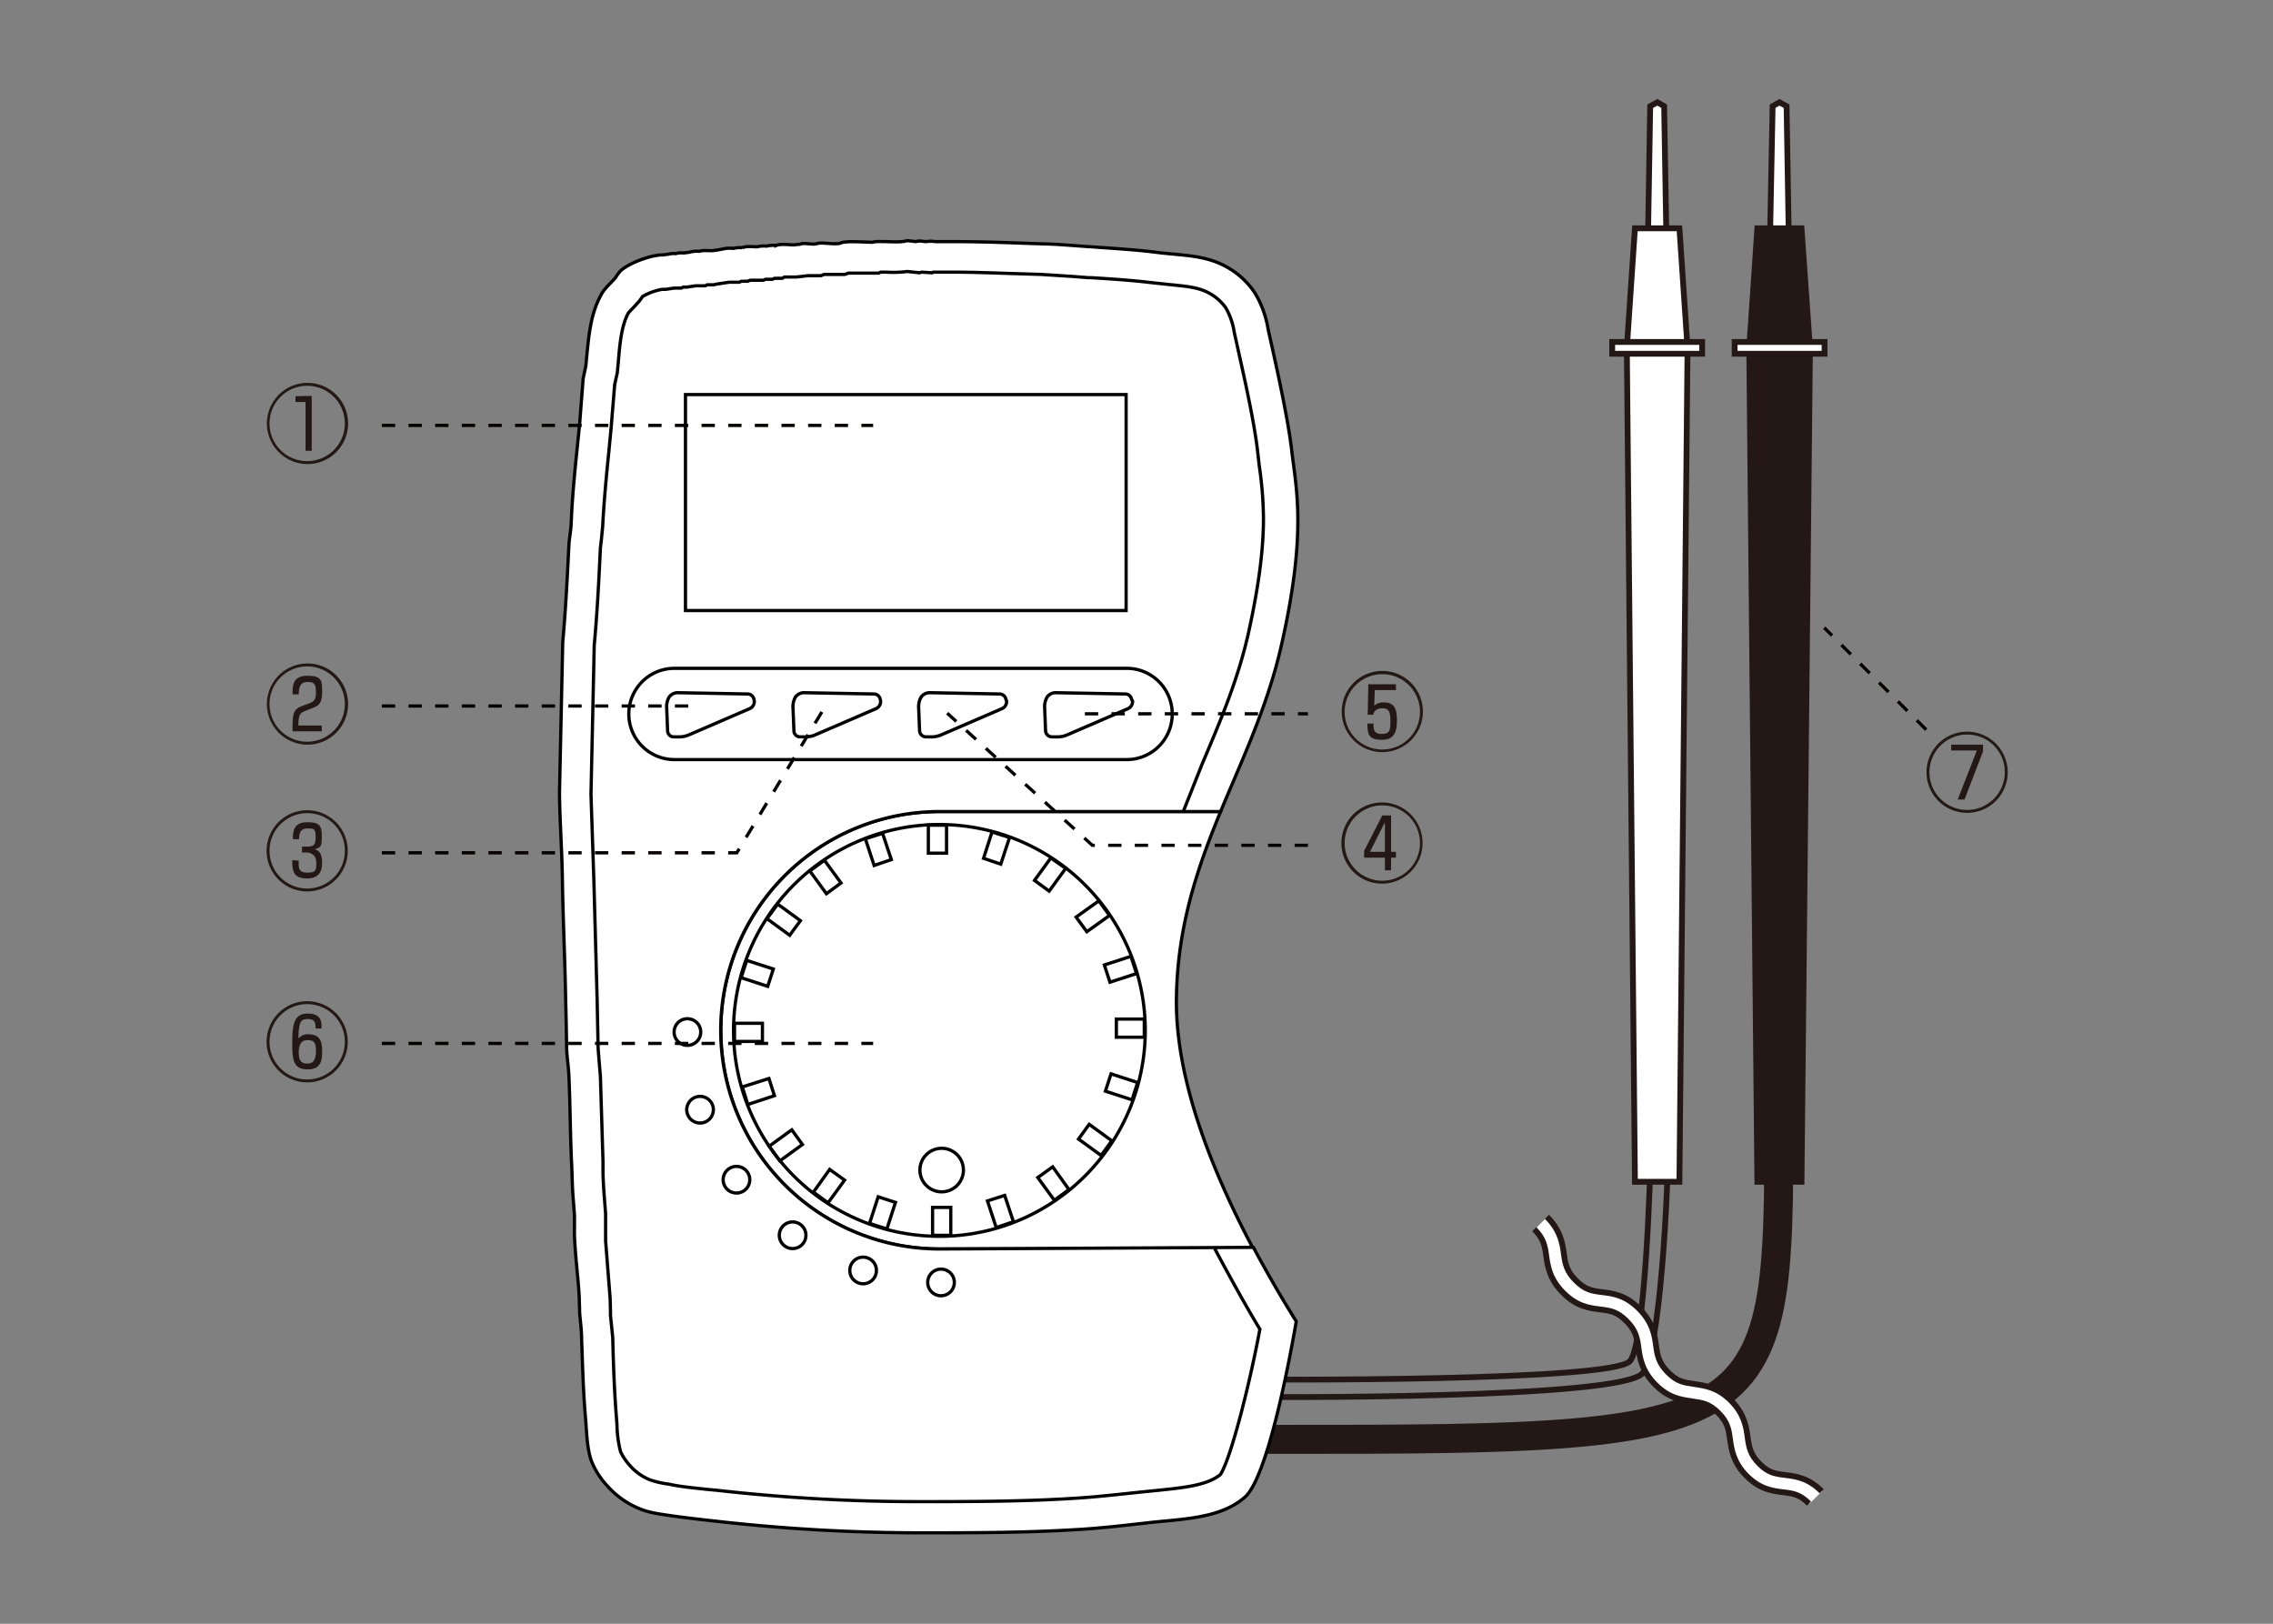 <svg xmlns="http://www.w3.org/2000/svg" viewBox="0 0 700 500"><rect x="0" y="0" width="700" height="500" fill="#808080" stroke="none"/><title>CDM-11D_NameOftheParts</title><g id="レイヤー_4" data-name="レイヤー 4"><path d="M508.4,349.7c0,14.4-2,65.1-6.5,69.5-6.1,6.1-108,5.8-127.3,5.5l-15.6-.2v5.4l15.5.2c20.1.3,123.4.6,131.2-7.1,5.6-5.5,8.1-57.2,8.1-73.3Z" style="fill:none;stroke:#231815;stroke-width:1.787px"/><path d="M361.6,443.2c179.1,0,186.2,4.2,186.2-90.5" style="fill:none;stroke:#231815;stroke-width:8.934px"/><path d="M549.9,454.2c-2.9-.4-5.2-.7-8-3.5s-3.2-5.2-3.6-8.2-1-7.1-5.1-11.2-7.9-4.6-11.2-5.1-5.3-.7-8.2-3.6-3.3-5.3-3.7-8.3-1-7.1-5.2-11.3-8-4.7-11.3-5.1-5.3-.7-8.2-3.6-3.3-5.3-3.7-8.3-1-7.1-5.2-11.3l-3.8,3.8c2.9,2.9,3.3,5.3,3.7,8.3s1,7.1,5.2,11.3,8,4.7,11.3,5.1,5.3.7,8.2,3.6,3.3,5.3,3.7,8.3,1,7.1,5.2,11.3,7.9,4.6,11.2,5.1,5.3.7,8.2,3.6,3.2,5.2,3.6,8.2,1,7.1,5.1,11.2,7.9,4.6,11.2,5,5.2.7,8,3.5l3.8-3.8C556.9,455.1,553.2,454.6,549.9,454.2Z" style="fill:#fff"/><path d="M561,459.2c-4.1-4.1-7.9-4.6-11.2-5s-5.2-.7-8-3.5-3.2-5.2-3.6-8.2-1-7.1-5.1-11.2-7.9-4.6-11.2-5.1-5.3-.7-8.2-3.6-3.3-5.3-3.7-8.3-1-7.1-5.2-11.3-8-4.7-11.3-5.1-5.3-.7-8.2-3.6-3.3-5.3-3.7-8.3-1-7.1-5.2-11.3" style="fill:none;stroke:#231815;stroke-width:1.787px"/><path d="M472.5,378.5c2.9,2.9,3.3,5.3,3.7,8.3s1,7.1,5.2,11.3,8,4.7,11.3,5.1,5.3.7,8.2,3.6,3.3,5.3,3.7,8.3,1,7.1,5.2,11.3,7.9,4.6,11.2,5.1,5.3.7,8.2,3.6,3.2,5.2,3.6,8.2,1,7.1,5.1,11.2,7.9,4.6,11.2,5,5.2.7,8,3.5" style="fill:none;stroke:#231815;stroke-width:1.787px"/><path d="M222,317.3a67.3,67.3,0,0,0,67.4,67.3H386c-12.5-23.5-24.1-52.1-23.7-77.3.3-22.1,6.5-40.1,13.6-57.4H289.3A67.3,67.3,0,0,0,222,317.3Z" style="fill:#fff"/><path d="M222,317.3a67.3,67.3,0,0,0,67.4,67.3H386c-12.5-23.5-24.1-52.1-23.7-77.3.3-22.1,6.5-40.1,13.6-57.4H289.3A67.3,67.3,0,0,0,222,317.3Z" style="fill:none;stroke:#000"/><path d="M289.3,384.6a67.3,67.3,0,1,1,0-134.7h86.6c6.9-16.6,14.5-32.6,18.7-51.1,7.9-34.8,4.6-48,3.2-60.1s-6.5-33.6-7.3-37.5a31,31,0,0,0-4.1-11.1,25.2,25.2,0,0,0-12.1-9.5c-5.5-2.1-12-2.1-18.2-2.9s-13.2-1.2-20-1.7c-5-.3-9.7-.8-14.8-.9-9.1-.3-18.3-.7-27.7-.7h-5.6a8.3,8.3,0,0,0-2.7,0c-1,0-2.2-.4-3.2,0l-2.7-.3c-2.3.7-5.7.2-8.3.3a6.6,6.6,0,0,0-2.4.2c-2.2,0-8.2-.5-9.7.2s-5.9-.3-7.3.2-4-.4-5.3.2l-2,.2c-1.6,0-4-.4-5.4.2a8.1,8.1,0,0,0-2.9.2,8.1,8.1,0,0,0-2.9.2c-1.3,0-3.4-.3-4.6.3a7.1,7.1,0,0,0-2.7.2,9.5,9.5,0,0,0-3.4.2l-1.7.3-1.5.2c-1.2,0-2.9-.2-3.9.2a8.5,8.5,0,0,0-3.2.3l-1.7.2a6.2,6.2,0,0,0-2.4.2,6.6,6.6,0,0,0-2.4.2l-1.7.2c-3.7,0-10.5,2.6-13,5a15.8,15.8,0,0,0-1.5,2.1c-1.7,1.9-3.5,3.3-4.6,5.6-3.4,6.4-3.7,13.8-4.5,21.6l-.8,3.7-1.1,14.1c-1,10.2-2.2,20.2-2.6,30.7-.1,2.2-.6,4.5-.7,6.6-.5,10.1-1,20-1.9,29.9q-.5,23.2-1,46.4c.1,9,.8,18.1.9,27,.2,12.3.8,24.4,1,36.5q.2,7.5.3,15.1c.1,2.8.6,5.8.7,8.5.4,8.9.4,17.4.8,26.3.2,3.6.2,7.5.5,11.2l.4,5.1c.1,2.8-.1,5.5.1,8.3.3,5.7,1.1,11.8,1.4,17.5,0,1.4.1,2.8.1,4.1s.6,5.3.6,8c.3,8.2.5,16.6,1.2,24.6.4,4.6.4,9.3,1.8,13.4a24.2,24.2,0,0,0,4.8,7.6,26.7,26.7,0,0,0,10.1,7.2c2.9,1.2,6,1.6,9.4,2.1s9.3,1.2,13.9,1.7a561.1,561.1,0,0,0,62.3,3.6c16.5,0,33,0,49.1-1,7.2-.4,14.8-1.3,21.9-2.1,10.5-1.2,22.2-1.2,29.8-7.9s14.9-48.9,15.8-54.1c-4.2-6.7-8.7-14.4-13.2-22.8Z" style="fill:#fff"/><path d="M289.3,384.6a67.3,67.3,0,1,1,0-134.7h86.6c6.9-16.6,14.5-32.6,18.7-51.1,7.9-34.8,4.6-48,3.2-60.1s-6.5-33.6-7.3-37.5a31,31,0,0,0-4.1-11.1,25.2,25.2,0,0,0-12.1-9.5c-5.5-2.1-12-2.1-18.2-2.9s-13.2-1.2-20-1.7c-5-.3-9.7-.8-14.8-.9-9.1-.3-18.3-.7-27.7-.7h-5.6a8.3,8.3,0,0,0-2.7,0c-1,0-2.2-.4-3.2,0l-2.7-.3c-2.3.7-5.7.2-8.3.3a6.6,6.6,0,0,0-2.4.2c-2.2,0-8.2-.5-9.7.2s-5.9-.3-7.3.2-4-.4-5.3.2l-2,.2c-1.6,0-4-.4-5.4.2a8.1,8.1,0,0,0-2.9.2,8.1,8.1,0,0,0-2.9.2c-1.3,0-3.4-.3-4.6.3a7.1,7.1,0,0,0-2.7.2,9.5,9.5,0,0,0-3.4.2l-1.7.3-1.5.2c-1.2,0-2.9-.2-3.9.2a8.5,8.5,0,0,0-3.2.3l-1.7.2a6.2,6.2,0,0,0-2.4.2,6.6,6.6,0,0,0-2.4.2l-1.7.2c-3.7,0-10.5,2.6-13,5a15.8,15.8,0,0,0-1.5,2.1c-1.7,1.9-3.5,3.3-4.6,5.6-3.4,6.4-3.7,13.8-4.5,21.6l-.8,3.7-1.1,14.1c-1,10.2-2.2,20.2-2.6,30.7-.1,2.2-.6,4.5-.7,6.6-.5,10.1-1,20-1.9,29.9q-.5,23.2-1,46.4c.1,9,.8,18.1.9,27,.2,12.3.8,24.4,1,36.5q.2,7.5.3,15.1c.1,2.8.6,5.8.7,8.5.4,8.9.4,17.4.8,26.3.2,3.6.2,7.5.5,11.2l.4,5.1c.1,2.8-.1,5.5.1,8.3.3,5.7,1.1,11.8,1.4,17.5,0,1.4.1,2.8.1,4.1s.6,5.3.6,8c.3,8.2.5,16.6,1.2,24.6.4,4.6.4,9.3,1.8,13.4a24.2,24.2,0,0,0,4.8,7.6,26.7,26.7,0,0,0,10.1,7.2c2.9,1.2,6,1.6,9.4,2.1s9.3,1.2,13.9,1.7a561.1,561.1,0,0,0,62.3,3.6c16.5,0,33,0,49.1-1,7.2-.4,14.8-1.3,21.9-2.1,10.5-1.2,22.2-1.2,29.8-7.9s14.9-48.9,15.8-54.1c-4.2-6.7-8.7-14.4-13.2-22.8Z" style="fill:none;stroke:#000"/><path d="M96,121.9v16.9H94.1V123.8H91v-1.8Zm-1.3-3.1a11.6,11.6,0,1,0,11.5,11.6,11.6,11.6,0,0,0-11.5-11.6m0,24.1a12.5,12.5,0,1,1,12.5-12.5,12.5,12.5,0,0,1-12.5,12.5" style="fill:#231815"/><path d="M94.1,218.9c-1.7.6-2.2,1.2-2.2,4.5h7.2v1.8H90.1c-.1-6.2.5-6.9,3.2-7.9l1.9-.7c1.2-.5,2.1-.8,2.1-3.3s-.4-3.3-2.6-3.3-2.7,1.6-2.7,3.8H90.1c0-3,.2-5.7,4.6-5.7s4.5,1.5,4.5,4.8-.7,4.3-2.9,5.1Zm.6-13.7a11.6,11.6,0,1,0,11.5,11.6,11.6,11.6,0,0,0-11.5-11.6m0,24.1a12.5,12.5,0,1,1,12.5-12.5,12.5,12.5,0,0,1-12.5,12.5" style="fill:#231815"/><path d="M92,265c-.1,2.5,0,3.7,2.7,3.7s2.7-.8,2.7-3.1-1.6-3.1-3.2-3.1H93v-1.8h1.3c2,0,2.9-.2,2.9-2.8s-.3-2.8-2.5-2.8-2.6,1.5-2.6,3.3H90.2c0-2.5.3-5.2,4.4-5.2s4.5,1.3,4.5,4.5-.4,3.2-2.2,3.8c.8.3,2.3.7,2.3,4.2s-1.8,4.8-4.6,4.8c-4.4,0-4.6-2.5-4.6-5.6Zm2.7-14.6A11.6,11.6,0,1,0,106.2,262a11.5,11.5,0,0,0-11.6-11.6m0,24.1A12.5,12.5,0,1,1,107.1,262a12.5,12.5,0,0,1-12.5,12.5" style="fill:#231815"/><path d="M421.9,262.3h4.6v-9.1Zm6.5-11.2v11.2h1.5v1.8h-1.5V268h-1.9v-3.9h-6.4V262l5.6-10.9h2.7m-2.7-3.1a11.6,11.6,0,1,0,11.6,11.6A11.6,11.6,0,0,0,425.6,248m0,24.1a12.5,12.5,0,1,1,12.5-12.5,12.5,12.5,0,0,1-12.5,12.5" style="fill:#231815"/><path d="M429.9,210.7v1.8h-6.5l-.2,4.8a4.2,4.2,0,0,1,3-1c3.5,0,4,2.4,4,5.6s-.7,5.9-4.5,5.9-4.6-1.1-4.6-5H423c-.1,2.1.3,3.2,2.6,3.2s2.6-1.1,2.6-3.8-.3-4.1-2.5-4.1-2.7,1.4-2.8,2h-1.7l.2-9.4Zm-4.2-3.1a11.6,11.6,0,1,0,11.6,11.6,11.6,11.6,0,0,0-11.6-11.6m0,24a12.5,12.5,0,1,1,12.5-12.5,12.5,12.5,0,0,1-12.5,12.5" style="fill:#231815"/><path d="M92,324.1c0,2.9,1.1,3.4,2.7,3.4s2.6-.9,2.6-3.9-.9-3.3-2.7-3.3S92,321.7,92,324.1Zm5.2-7.5c0-1.9-.4-2.8-2.5-2.8s-2.7.9-2.8,6a3.6,3.6,0,0,1,3.2-1.3c3.8,0,4.1,2.8,4.1,5.2s-.1,5.6-4.4,5.6-4.8-2.6-4.8-7.9.3-9.3,4.7-9.3,4.4,2.8,4.3,4.6H97.2m-2.6-7.5a11.6,11.6,0,1,0,11.6,11.6,11.6,11.6,0,0,0-11.6-11.6m0,24.1a12.5,12.5,0,1,1,12.5-12.5,12.5,12.5,0,0,1-12.5,12.5" style="fill:#231815"/><path d="M610.7,229.3v2.1l-5.7,14.8h-2.1l5.9-15.1h-7.9v-1.8Zm-4.9-3.1a11.6,11.6,0,1,0,11.6,11.6,11.5,11.5,0,0,0-11.6-11.6m0,24.1a12.5,12.5,0,1,1,12.5-12.5,12.5,12.5,0,0,1-12.5,12.5" style="fill:#231815"/><polygon points="512.5 32.7 510.4 31.5 508.2 32.7 507.6 68.3 506.9 105.1 510.4 105.1 513.8 105.1 513.1 68.3 512.5 32.7" style="fill:#fff"/><polygon points="512.5 32.7 510.4 31.5 508.2 32.7 507.6 68.3 506.9 105.1 510.4 105.1 513.8 105.1 513.1 68.3 512.5 32.7" style="fill:none;stroke:#231815;stroke-width:1.787px"/><polygon points="517.2 70.3 503.5 70.3 501 107.2 519.7 107.2 517.2 70.3" style="fill:#fff"/><polygon points="517.2 70.3 503.5 70.3 501 107.2 519.7 107.2 517.2 70.3" style="fill:none;stroke:#231815;stroke-width:1.787px"/><polygon points="519.7 107.2 501 107.2 503.5 363.9 517.2 363.9 519.7 107.2" style="fill:#fff"/><polygon points="519.7 107.2 501 107.2 503.5 363.9 517.2 363.9 519.7 107.2" style="fill:none;stroke:#231815;stroke-width:1.787px"/><rect x="496.5" y="105.3" width="27.7" height="3.63" style="fill:#fff"/><rect x="496.5" y="105.3" width="27.7" height="3.63" style="fill:none;stroke:#231815;stroke-width:1.787px"/><polygon points="550.2 32.7 548 31.5 545.9 32.7 545.2 68.3 544.6 105.1 548 105.1 551.4 105.1 550.8 68.3 550.2 32.7" style="fill:#fff"/><polygon points="550.2 32.7 548 31.5 545.9 32.7 545.2 68.3 544.6 105.1 548 105.1 551.4 105.1 550.8 68.3 550.2 32.7" style="fill:none;stroke:#231815;stroke-width:1.787px"/><polygon points="554.8 70.3 541.2 70.3 538.7 107.2 557.4 107.2 554.8 70.3" style="fill:#231815"/><polygon points="554.8 70.3 541.2 70.3 538.7 107.2 557.4 107.2 554.8 70.3" style="fill:none;stroke:#231815;stroke-width:1.787px"/><polygon points="557.4 107.2 538.7 107.2 541.2 363.9 554.8 363.9 557.4 107.2" style="fill:#231815"/><polygon points="557.4 107.2 538.7 107.2 541.2 363.9 554.8 363.9 557.4 107.2" style="fill:none;stroke:#231815;stroke-width:1.787px"/><rect x="534.2" y="105.3" width="27.7" height="3.63" style="fill:#fff"/><rect x="534.2" y="105.3" width="27.7" height="3.63" style="fill:none;stroke:#231815;stroke-width:1.787px"/><line x1="117.6" y1="131" x2="268.9" y2="131" style="fill:none;stroke:#040000;stroke-miterlimit:10;stroke-dasharray:4.102,4.102"/><line x1="117.6" y1="217.4" x2="215.1" y2="217.4" style="fill:none;stroke:#040000;stroke-miterlimit:10;stroke-dasharray:4.102,4.102"/><polyline points="117.6 262.6 226.9 262.6 253.6 218.4" style="fill:none;stroke:#040000;stroke-miterlimit:10;stroke-dasharray:4.102,4.102"/><line x1="334.1" y1="219.8" x2="402.8" y2="219.8" style="fill:none;stroke:#040000;stroke-miterlimit:10;stroke-dasharray:4.102,4.102"/><line x1="117.6" y1="321.3" x2="268.9" y2="321.3" style="fill:none;stroke:#040000;stroke-miterlimit:10;stroke-dasharray:4.102,4.102"/><polyline points="402.8 260.3 336.4 260.3 291.7 219.6" style="fill:none;stroke:#040000;stroke-miterlimit:10;stroke-dasharray:4.102,4.102"/><line x1="593.2" y1="224.7" x2="561.8" y2="193.3" style="fill:none;stroke:#040000;stroke-miterlimit:10;stroke-dasharray:4.102,4.102"/><rect x="211.1" y="121.5" width="135.7" height="66.5" style="fill:none;stroke:#000"/><path d="M232.3,215.9a2.4,2.4,0,0,1-1.4,2.3l-19,8.2a7.9,7.9,0,0,1-3.2.5h-1.4a1.9,1.9,0,0,1-1.7-1.8l-.3-7.5a5.8,5.8,0,0,1,.8-3,3.3,3.3,0,0,1,2.5-1.3l21.7.4a2,2,0,0,1,1.9,1.7Z" style="fill:none;stroke:#000"/><path d="M271.2,215.9a2.4,2.4,0,0,1-1.4,2.3l-19,8.2a7.8,7.8,0,0,1-3.2.5h-1.4a1.9,1.9,0,0,1-1.7-1.8l-.3-7.5a5.9,5.9,0,0,1,.8-3,3.3,3.3,0,0,1,2.5-1.3l21.7.4a2,2,0,0,1,1.9,1.7Z" style="fill:none;stroke:#000"/><path d="M310,215.9a2.4,2.4,0,0,1-1.4,2.3l-19,8.2a7.8,7.8,0,0,1-3.2.5h-1.4a2,2,0,0,1-1.8-1.8l-.3-7.5a5.9,5.9,0,0,1,.8-3,3.3,3.3,0,0,1,2.5-1.3l21.7.4a2,2,0,0,1,1.9,1.7Z" style="fill:none;stroke:#000"/><path d="M348.8,215.9a2.4,2.4,0,0,1-1.4,2.3l-19,8.2a7.7,7.7,0,0,1-3.2.5h-1.4a2,2,0,0,1-1.8-1.8l-.3-7.5a5.9,5.9,0,0,1,.8-3,3.3,3.3,0,0,1,2.5-1.3l21.7.4a2,2,0,0,1,1.8,1.7Z" style="fill:none;stroke:#000"/><path d="M361,219.8a14,14,0,0,0-14-14H207.7a14,14,0,1,0,0,28.1H347A14,14,0,0,0,361,219.8Z" style="fill:none;stroke:#000"/><path d="M352.7,317.3a63.4,63.4,0,1,0-63.4,63.4A63.4,63.4,0,0,0,352.7,317.3Z" style="fill:none;stroke:#000"/><path d="M293.9,394.9a4.1,4.1,0,1,0-4.1,4.1A4.1,4.1,0,0,0,293.9,394.9Z" style="fill:none;stroke:#000"/><path d="M269.7,392.5a4.1,4.1,0,1,0-5.2,2.6A4.1,4.1,0,0,0,269.7,392.5Z" style="fill:none;stroke:#000"/><path d="M247.4,382.8a4.1,4.1,0,1,0-5.7.9A4.1,4.1,0,0,0,247.4,382.8Z" style="fill:none;stroke:#000"/><path d="M229.2,366.6a4.1,4.1,0,1,0-5.7-.9A4.1,4.1,0,0,0,229.2,366.6Z" style="fill:none;stroke:#000"/><path d="M216.9,345.6a4.1,4.1,0,1,0-5.2-2.6A4.1,4.1,0,0,0,216.9,345.6Z" style="fill:none;stroke:#000"/><path d="M211.7,321.9a4.1,4.1,0,1,0-4.1-4.1A4.1,4.1,0,0,0,211.7,321.9Z" style="fill:none;stroke:#000"/><path d="M296.7,360.4A6.7,6.7,0,1,0,290,367,6.7,6.7,0,0,0,296.7,360.4Z" style="fill:none;stroke:#000"/><rect x="287.2" y="371.8" width="5.6" height="8.6" style="fill:none;stroke:#000"/><rect x="267.4" y="370.6" width="8.6" height="5.6" transform="translate(-167.3 516.5) rotate(-72)" style="fill:none;stroke:#000"/><polygon points="260.1 363.4 255.5 360.1 250.5 367.1 255 370.4 260.1 363.4" style="fill:none;stroke:#000"/><rect x="237.8" y="349.6" width="8.6" height="5.59" transform="translate(-161 209.9) rotate(-36)" style="fill:none;stroke:#000"/><polygon points="238.5 337.4 236.8 332.1 228.6 334.7 230.3 340.1 238.5 337.4" style="fill:none;stroke:#000"/><rect x="226.2" y="315.1" width="8.6" height="5.59" style="fill:none;stroke:#000"/><rect x="230.4" y="295.4" width="5.6" height="8.61" transform="translate(-123.9 428.9) rotate(-72)" style="fill:none;stroke:#000"/><polygon points="243.2 288 246.5 283.5 239.5 278.4 236.2 282.9 243.2 288" style="fill:none;stroke:#000"/><polygon points="254.5 275.2 259 271.9 253.9 264.9 249.4 268.2 254.5 275.2" style="fill:none;stroke:#000"/><polygon points="269.2 266.5 274.5 264.7 271.8 256.6 266.5 258.3 269.2 266.5" style="fill:none;stroke:#000"/><rect x="285.9" y="254.1" width="5.6" height="8.62" style="fill:none;stroke:#000"/><polygon points="302.9 264.3 308.2 266.1 310.9 257.9 305.5 256.2 302.9 264.3" style="fill:none;stroke:#000"/><polygon points="318.6 271.1 323.1 274.4 328.2 267.4 323.6 264.2 318.6 271.1" style="fill:none;stroke:#000"/><polygon points="331.4 282.4 334.7 286.9 341.7 281.9 338.4 277.4 331.4 282.4" style="fill:none;stroke:#000"/><rect x="340.7" y="295.7" width="8.6" height="5.58" transform="translate(-75.3 121.2) rotate(-18)" style="fill:none;stroke:#000"/><rect x="343.8" y="313.8" width="8.6" height="5.59" style="fill:none;stroke:#000"/><rect x="342.7" y="330.5" width="5.6" height="8.62" transform="translate(-79.8 559.8) rotate(-72)" style="fill:none;stroke:#000"/><rect x="334.5" y="347" width="5.6" height="8.6" transform="translate(-145.2 417.4) rotate(-54)" style="fill:none;stroke:#000"/><polygon points="324.2 359.3 319.6 362.6 324.7 369.6 329.2 366.3 324.2 359.3" style="fill:none;stroke:#000"/><polygon points="309.4 368.1 304.1 369.8 306.8 378 312.1 376.2 309.4 368.1" style="fill:none;stroke:#000"/><path d="M374.1,384.5c3.5,6.6,9.8,18.1,13.9,24.8-3,16.2-8.9,39.9-12.2,44.8-4.1,3.3-11.3,4-19,4.8l-5,.5c-6.7.7-14.4,1.6-21.4,2-16,1-32.5,1-48.5,1a552.4,552.4,0,0,1-61.2-3.5l-3.2-.3c-3.6-.4-6.9-.7-10.1-1.3l-1.5-.3a28.8,28.8,0,0,1-5.7-1.3,16.4,16.4,0,0,1-6.2-4.4,17.4,17.4,0,0,1-2.9-4.3,35.9,35.9,0,0,1-1.1-8.3l-.2-2.7c-.6-7.6-.9-15.7-1.1-24.1L188,405v-1.2c0-.6-.1-4-.1-4h0l-.8-10.1-.6-7.6v-8.4l-.4-5.2c-.2-2.3-.3-4.6-.4-7v-3.8l-.8-26.3-.4-4.7-.3-3.8c0-.4-.3-14.9-.3-14.9l-.5-18.2-.5-18.3-.9-26.9,1-45.9c.9-9.7,1.4-19.3,1.9-30l.3-2.5.4-4.1c.4-7.7,1.1-15.2,1.9-23l.7-7.3,1.1-13.4.8-3.6.3-3.1c.5-6.1,1-11.4,3.1-15.3a15.7,15.7,0,0,1,1.4-1.5l2-2.2,1-1.4a18.1,18.1,0,0,1,6-2.2H205l2.7-.4h2.2l.5-.3h1.2l2.7-.4h2.9l.6-.3h2l.8-.2,1.3-.2,2.7-.4h3.1l.6-.3h2l.7-.3h4.1l.6-.3h2.2l.6-.3h2.4l.7-.4h3.7l3.4-.4h4.1l1-.4h6.4l1.1-.4h9.3l.6-.3h1.7a34.5,34.5,0,0,0,6.5-.2l3.8.4.6-.2,3.3.2.3-.2h5.8c7,0,14,.3,20.8.5l6.6.2,9.4.6,5.1.4h.9c6.4.4,12.4.8,18.3,1.5l5.6.6c3.9.4,7.6.7,10.3,1.7a15.1,15.1,0,0,1,7.3,5.5,21.4,21.4,0,0,1,2.6,7.5l1.1,5c1.7,7.7,5,22,6.1,31.7l.5,4.4a116.6,116.6,0,0,1,1.3,16.2c0,8.5-1.1,19.6-4.8,36.1-3.2,13.9-8.5,26.4-14.1,39.6l-5.8,14.6" style="fill:none;stroke:#000"/></g></svg>